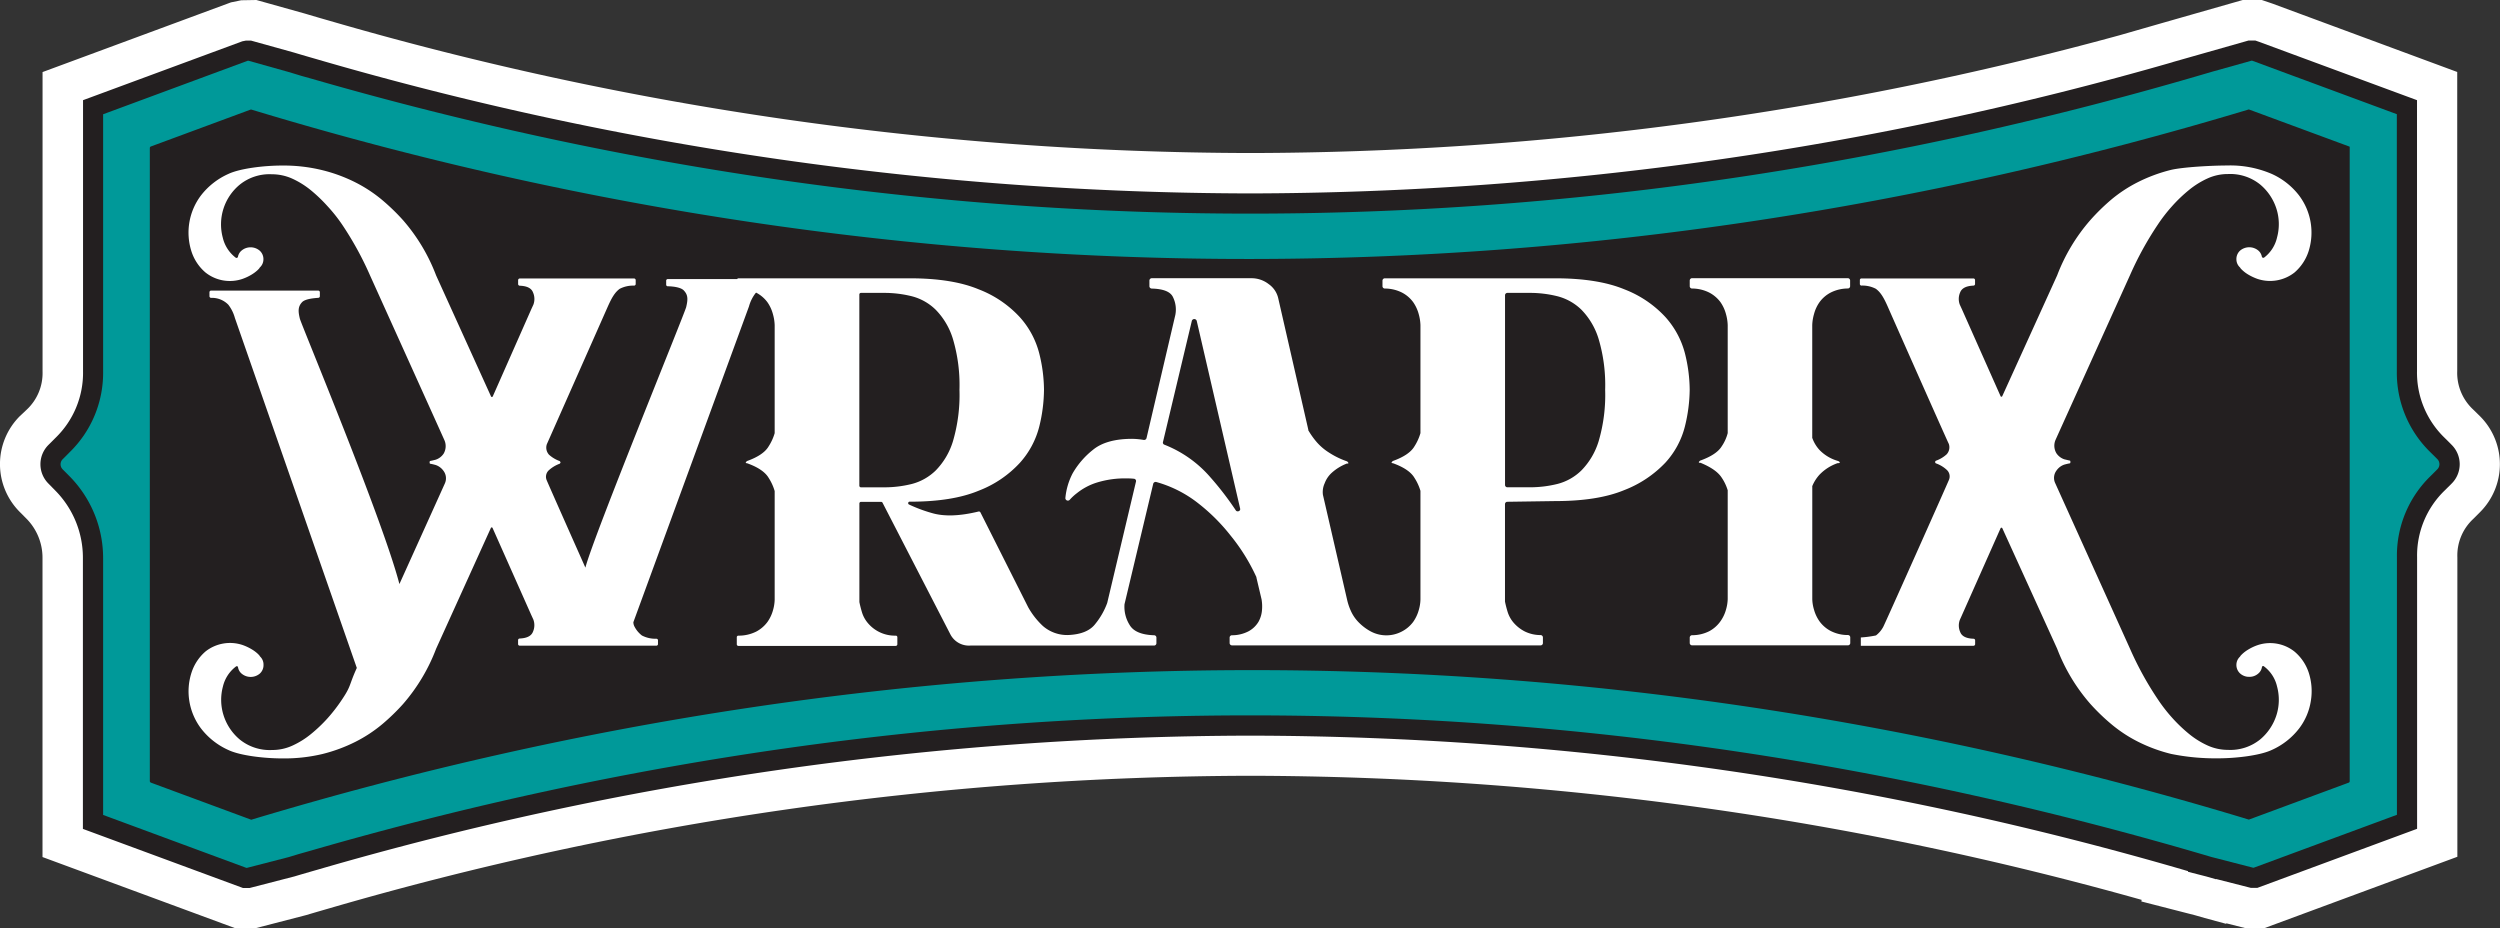 <svg xmlns="http://www.w3.org/2000/svg" viewBox="0 0 567.53 210.76"><rect x="0" y="0" width="567.53" height="210.76" fill="#333333" stroke="none"/><defs><style>.cls-1{fill:#fff;}.cls-2{fill:#231f20;}.cls-3{fill:#099;}</style></defs><g id="Layer_2" data-name="Layer 2"><g id="Layer_1-2" data-name="Layer 1"><path class="cls-1" d="M53.53,210.76,9.65,194.56V126.68a12.59,12.59,0,0,0-3.71-9l-1.45-1.46a15.39,15.39,0,0,1,0-21.74L6.06,93a11.35,11.35,0,0,0,3.6-8.69V16.36L52.43.54,54.76.06,58.2,0l11,3.08c2.4.72,5.36,1.57,5.38,1.57A753.85,753.85,0,0,0,283.76,34.74,752.24,752.24,0,0,0,481.18,8l9.54-2.74L509.13,0l4.33,0,2.36.8,42,15.54V84.26a11.34,11.34,0,0,0,3.6,8.69L563,94.5a15.39,15.39,0,0,1,0,21.76l-1.55,1.55a11.31,11.31,0,0,0-3.6,8.69v68l-43.7,16.16-4.33.06-4.38-1.11-.12.1-4.82-1.31-2.2-.63-12.19-3.13.07-.36a752.17,752.17,0,0,0-202.38-28.17A754,754,0,0,0,74.66,206.23s-3,.86-5.13,1.5l-11.59,3-1.84,0Z"/><path class="cls-2" d="M55.17,201.59,18.82,188.17V126.68a21.69,21.69,0,0,0-6.4-15.45L11,109.78A6.2,6.2,0,0,1,11,101l1.56-1.56a20.54,20.54,0,0,0,6.29-15.18V22.74L55,9.38l.8-.16H57l9.77,2.72c2.28.69,5.33,1.56,5.33,1.56A762.84,762.84,0,0,0,283.78,43.91,762.51,762.51,0,0,0,493.27,14.1l-.06,0L510.44,9.2l1.55,0,.89.31,35.81,13.23V84.26A20.53,20.53,0,0,0,555,99.43l1.56,1.56a6.2,6.2,0,0,1,0,8.78L555,111.32a20.52,20.52,0,0,0-6.29,15.18v61.65l-36.24,13.4-1.53,0-7.84-2-.05.05-2.2-.63-4.14-1.06,0-.15A762.78,762.78,0,0,0,283.83,167,763.42,763.42,0,0,0,72.12,197.42s-3.06.87-5.25,1.53l-10.18,2.63H55.17Z"/><path class="cls-3" d="M551.74,102.67a25.15,25.15,0,0,1-7.63-18.41V25.92h0l-32.8-12.13a.39.39,0,0,0-.24,0L502,16.33h0l0,0h0C359.09,58.67,214,59.23,70.84,17.9c-3.58-1-1.71-.47-5.3-1.55L56.45,13.8a.78.78,0,0,0-.24,0L23.41,25.94h0V84.28a25.15,25.15,0,0,1-7.63,18.41l-1.55,1.56a1.62,1.62,0,0,0,0,2.3L15.67,108a26.45,26.45,0,0,1,7.74,18.69V185h0l32.47,12a.44.44,0,0,0,.23,0l9.43-2.43c3.59-1.09,1.72-.52,5.31-1.55C214,151.67,359.08,152.22,502,194.54v0l9.43,2.43a.36.36,0,0,0,.23,0l32.47-12h0V126.5a25.14,25.14,0,0,1,7.63-18.42l1.55-1.55a1.64,1.64,0,0,0,0-2.3Z"/><path class="cls-2" d="M533.24,177.65l-22.72,8.41,0,0,0,0C360.86,140.62,206.7,141,57,186.1l-.1-.06-22.64-8.37a.39.39,0,0,1-.25-.36V33.61a.38.38,0,0,1,.25-.36l22.6-8.36a.43.43,0,0,1,.25,0c149.62,45.36,303.75,45.06,453.4-.05l0,0,22.9,8.46h0v144A.38.38,0,0,1,533.24,177.65Z"/><path class="cls-1" d="M91.51,159.81A41.49,41.49,0,0,0,99,147.28l12.43-27.42a.21.21,0,0,1,.39,0l8.8,19.79.46,1a3.7,3.7,0,0,1-.1,2.79c-.38.94-1.38,1.44-3,1.51a.37.37,0,0,0-.37.35v.92a.37.37,0,0,0,.38.36h31a.37.37,0,0,0,.38-.36v-.91A.37.37,0,0,0,149,145a6.61,6.61,0,0,1-3.27-.73,6,6,0,0,1-1.64-1.93,2.22,2.22,0,0,1-.31-1.09l26.25-71.7a8.62,8.62,0,0,1,1.49-3l.13-.12a7.46,7.46,0,0,1,2.55,2.16,8.52,8.52,0,0,1,1.27,2.75,10.21,10.21,0,0,1,.39,2.49v24.5a11.35,11.35,0,0,1-1.37,3c-.78,1.33-2.42,2.44-4.9,3.33-.39.33-.39.5,0,.5,2.48.88,4.12,2,4.9,3.32a11.35,11.35,0,0,1,1.37,3v24.66a9.33,9.33,0,0,1-.39,2.42,8.45,8.45,0,0,1-1.27,2.66,7.48,7.48,0,0,1-2.55,2.17,8.85,8.85,0,0,1-4,.91.36.36,0,0,0-.39.34v1.64a.37.37,0,0,0,.39.35h35.67a.38.38,0,0,0,.39-.35v-1.64a.36.36,0,0,0-.39-.34,8,8,0,0,1-6.28-2.83,6.85,6.85,0,0,1-1.37-2.5c-.26-.87-.45-1.64-.58-2.3,0,0,0,0,0-.06V114.27a.37.37,0,0,1,.39-.34H200a.37.37,0,0,1,.35.2l15.42,29.92a4.74,4.74,0,0,0,4.51,2.5h41.68a.54.54,0,0,0,.56-.51v-1.33a.53.53,0,0,0-.54-.5q-4.24-.14-5.53-2.32a7.77,7.77,0,0,1-1.18-4.62s0-.06,0-.08l6.53-27.39a.57.57,0,0,1,.72-.37,27.12,27.12,0,0,1,9.5,4.83,42.7,42.7,0,0,1,7.34,7.32,43.37,43.37,0,0,1,5.86,9.44l0,.09,1.17,4.95a9.62,9.62,0,0,1,.1,2.41,6.41,6.41,0,0,1-.79,2.67,5.87,5.87,0,0,1-2.25,2.16,8.08,8.08,0,0,1-3.77.91.53.53,0,0,0-.54.5V146a.54.54,0,0,0,.56.51h70a.53.53,0,0,0,.56-.5v-1.33a.54.54,0,0,0-.53-.51,8.12,8.12,0,0,1-3.58-.82,8.38,8.38,0,0,1-2.55-2,6.93,6.93,0,0,1-1.37-2.5c-.26-.87-.45-1.63-.58-2.29,0,0,0-.06,0-.09V114.42a.54.54,0,0,1,.56-.51l10.86-.16q9.65,0,15.65-2.49a25.5,25.5,0,0,0,9.35-6.24,19.07,19.07,0,0,0,4.43-8.24,35.82,35.82,0,0,0,1.08-8.33,34.84,34.84,0,0,0-1.08-8.24A19.73,19.73,0,0,0,378.09,72a24.74,24.74,0,0,0-9.34-6.32q-6-2.49-15.63-2.5H314.4a.53.53,0,0,0-.56.5V65a.53.53,0,0,0,.54.5,8.69,8.69,0,0,1,3.87.91,7.32,7.32,0,0,1,2.54,2.16,8.64,8.64,0,0,1,1.28,2.75,10.28,10.28,0,0,1,.39,2.5V98.22a.31.31,0,0,1,0,.1,11.38,11.38,0,0,1-1.36,3c-.78,1.33-2.42,2.44-4.9,3.33-.39.33-.39.5,0,.5,2.48.89,4.12,2,4.9,3.33a11.38,11.38,0,0,1,1.36,2.95.31.31,0,0,1,0,.1v24.58a9.26,9.26,0,0,1-.39,2.41,8.73,8.73,0,0,1-1.27,2.67,7.46,7.46,0,0,1-2.55,2.16,7.52,7.52,0,0,1-7.06,0,11.38,11.38,0,0,1-2.84-2.16,8.89,8.89,0,0,1-1.76-2.67,13.06,13.06,0,0,1-.79-2.41l-5.48-23.78a.11.11,0,0,0,0,0,4.77,4.77,0,0,1,.4-2.63,6.06,6.06,0,0,1,1.57-2.34,11,11,0,0,1,3.44-2.12.33.33,0,0,1,.17,0c.3,0,.27-.19-.09-.5a18.49,18.49,0,0,1-4.11-2,12.58,12.58,0,0,1-2.75-2.33A18,18,0,0,1,297,97.68a.78.78,0,0,1,0-.14l-6.84-29.89A5.37,5.37,0,0,0,288,64.49a6.32,6.32,0,0,0-3.92-1.33H261.5a.54.54,0,0,0-.57.5V65a.54.54,0,0,0,.55.51q3.82.1,4.74,1.82a6.4,6.4,0,0,1,.6,4.14v0l-6.55,28a.57.57,0,0,1-.64.4,17,17,0,0,0-2.6-.25q-5.88,0-8.92,2.5a18.74,18.74,0,0,0-4.6,5.32,15.12,15.12,0,0,0-1.66,5.64.57.57,0,0,0,1,.37,11,11,0,0,1,1.64-1.51,13.84,13.84,0,0,1,4.31-2.33,21.54,21.54,0,0,1,7.25-1,11,11,0,0,1,1.35.07.52.52,0,0,1,.49.61l-6.54,27.59s0,0,0,0a16.5,16.5,0,0,1-2.74,4.8c-1.21,1.55-3.28,2.37-6.18,2.48a8.37,8.37,0,0,1-5.69-2.06,17.52,17.52,0,0,1-3.33-4.25l-10.84-21.53a.39.39,0,0,0-.46-.19q-6.43,1.56-10.55.34a33.24,33.24,0,0,1-5.18-1.93.34.34,0,0,1,.19-.65q9.63,0,15.62-2.5a24.76,24.76,0,0,0,9.34-6.33,19.43,19.43,0,0,0,4.42-8.32A35.8,35.8,0,0,0,237,88.46a34.77,34.77,0,0,0-1.08-8.24A19.5,19.5,0,0,0,231.51,72a24.74,24.74,0,0,0-9.34-6.32q-6-2.5-15.63-2.5H167.65a.37.37,0,0,0-.31.17H151.6a.37.37,0,0,0-.37.36v.92a.36.36,0,0,0,.36.36c.85,0,3,.16,3.69,1,.93,1,.9,2,.49,3.73-.38,1.54-21.06,52.07-22.88,59.14-3.63-8.16-8.44-19-8.76-19.79a2,2,0,0,1,.5-2.35,7.46,7.46,0,0,1,2.43-1.45q.19-.18.18-.3t-.18-.3a7.29,7.29,0,0,1-2.43-1.45,2.39,2.39,0,0,1-.49-2.38c.36-.81,12.73-28.73,13.73-31s1.7-3.45,2.8-4.27a6.61,6.61,0,0,1,3.27-.73.37.37,0,0,0,.37-.35v-.91a.37.37,0,0,0-.38-.36H118a.38.38,0,0,0-.38.36v.92a.38.38,0,0,0,.37.36q2.46.09,3,1.5a3.7,3.7,0,0,1,.1,2.79l-.46,1L111.86,90a.22.22,0,0,1-.39,0L99,62.52A41.44,41.44,0,0,0,91.51,50a47.29,47.29,0,0,0-4.74-4.59,31.91,31.91,0,0,0-6.07-4,35.6,35.6,0,0,0-7.53-2.78,36.88,36.88,0,0,0-9.11-1.05c-4.13,0-9.57.65-12.25,1.92a16.23,16.23,0,0,0-6.19,4.87A14,14,0,0,0,43.44,57a10.53,10.53,0,0,0,3.22,4.87A8.89,8.89,0,0,0,55,63.33a11,11,0,0,0,2.13-1,8.32,8.32,0,0,0,1.34-1c.32-.31.48-.5.48-.58a2.49,2.49,0,0,0,.85-1.85,2.56,2.56,0,0,0-.85-2,3.19,3.19,0,0,0-4.13,0,2.39,2.39,0,0,0-.8,1.38.33.33,0,0,1-.53.2,8,8,0,0,1-2.92-4.54,11.68,11.68,0,0,1,3.83-12,10.77,10.77,0,0,1,7.34-2.38,11.24,11.24,0,0,1,4.62,1,19.41,19.41,0,0,1,4.19,2.61,34.5,34.5,0,0,1,3.82,3.66A35.28,35.28,0,0,1,77.68,51,73.77,73.77,0,0,1,84,62.52S100.52,99.07,100.92,100a3.37,3.37,0,0,1-.22,3,3.51,3.51,0,0,1-1.8,1.36c-.64.16-.85.21-1.3.3a.64.64,0,0,0,0,.6c.45.09.61.11,1.3.3a3.58,3.58,0,0,1,1.8,1.36,2.81,2.81,0,0,1,.3,2.8c-.26.59-5.68,12.58-10.33,22.87C86.9,118,68.39,73.67,68.07,72.34c-.41-1.69-.44-2.72.49-3.73.73-.79,2.84-.93,3.69-1a.36.36,0,0,0,.36-.36v-.92a.37.37,0,0,0-.37-.36H47.93a.37.37,0,0,0-.38.36v.93a.38.38,0,0,0,.37.36,5.2,5.2,0,0,1,3.91,1.55,8.62,8.62,0,0,1,1.49,3L81,151.63c-1.82,4-1.23,4-3.34,7.14A37.2,37.2,0,0,1,74.41,163a33.58,33.58,0,0,1-3.83,3.65,19.18,19.18,0,0,1-4.19,2.61,11,11,0,0,1-4.61,1,10.83,10.83,0,0,1-7.35-2.38,11.82,11.82,0,0,1-3.7-5.57,11.62,11.62,0,0,1-.13-6.43,8,8,0,0,1,3-4.6.28.28,0,0,1,.43.17,2.38,2.38,0,0,0,.82,1.47,3.2,3.2,0,0,0,4.12,0,2.58,2.58,0,0,0,.85-2A2.49,2.49,0,0,0,59,149c0-.07-.16-.27-.48-.58a7.91,7.91,0,0,0-1.34-1,11.44,11.44,0,0,0-2.12-1,9,9,0,0,0-8.38,1.45,10.63,10.63,0,0,0-3.22,4.87,13.74,13.74,0,0,0-.49,6.32,14,14,0,0,0,2.68,6.33,16.15,16.15,0,0,0,6.19,4.87c2.67,1.27,8.12,1.91,12.25,1.91a37.44,37.44,0,0,0,9.11-1,36,36,0,0,0,7.53-2.79,31.75,31.75,0,0,0,6.07-4A47.12,47.12,0,0,0,91.51,159.81ZM341.66,67a.54.54,0,0,1,.57-.51h5.11a25.6,25.6,0,0,1,6.17.75A12.09,12.09,0,0,1,359,70.31,16.25,16.25,0,0,1,362.92,77a36.64,36.64,0,0,1,1.47,11.48,37.25,37.25,0,0,1-1.47,11.65,16.19,16.19,0,0,1-3.92,6.66,12,12,0,0,1-5.48,3.08,25.75,25.75,0,0,1-6.18.75h-5.11a.54.54,0,0,1-.57-.5Zm-71.1,5.84a.58.58,0,0,1,1.11,0l9.86,42.63c.13.56-.71.86-1,.37a68.74,68.74,0,0,0-5.75-7.48,26.68,26.68,0,0,0-10.45-7.41.5.5,0,0,1-.33-.57Zm-75.48-6a.37.37,0,0,1,.39-.35h5.29a25.75,25.75,0,0,1,6.18.75,12,12,0,0,1,5.48,3.08A16.21,16.21,0,0,1,216.34,77a36.71,36.71,0,0,1,1.47,11.49,37.3,37.3,0,0,1-1.47,11.65,16.19,16.19,0,0,1-3.92,6.66,12.11,12.11,0,0,1-5.48,3.08,25.73,25.73,0,0,1-6.17.75h-5.3a.38.38,0,0,1-.39-.35Z"/><path class="cls-1" d="M520.87,147.91a8.91,8.91,0,0,0-8.38-1.45,10.85,10.85,0,0,0-2.12,1,7.89,7.89,0,0,0-1.34,1c-.32.31-.49.5-.49.58a2.52,2.52,0,0,0-.85,1.85,2.6,2.6,0,0,0,.85,2,3,3,0,0,0,2.07.76,3,3,0,0,0,2.06-.76,2.38,2.38,0,0,0,.82-1.46.27.27,0,0,1,.43-.18,7.93,7.93,0,0,1,3,4.6,11.56,11.56,0,0,1-.12,6.44,11.91,11.91,0,0,1-3.7,5.56,10.78,10.78,0,0,1-7.35,2.38,11.16,11.16,0,0,1-4.61-1,19.18,19.18,0,0,1-4.19-2.61,34.58,34.58,0,0,1-3.83-3.66,36.33,36.33,0,0,1-3.28-4.23,73.76,73.76,0,0,1-6.31-11.48l-17-37.63a2.77,2.77,0,0,1,.31-2.79,3.54,3.54,0,0,1,1.79-1.36c.69-.19.85-.21,1.3-.3a.59.59,0,0,0,0-.6c-.45-.09-.65-.15-1.3-.3a3.54,3.54,0,0,1-1.79-1.36,3.34,3.34,0,0,1-.23-3c.4-.9,16.93-37.45,16.93-37.45A74.35,74.35,0,0,1,489.84,51a36.09,36.09,0,0,1,3.28-4.23,33.5,33.5,0,0,1,3.82-3.65,19.27,19.27,0,0,1,4.19-2.61,11.09,11.09,0,0,1,4.62-1,10.82,10.82,0,0,1,7.34,2.38,11.84,11.84,0,0,1,3.71,5.57,11.52,11.52,0,0,1,.12,6.43A7.91,7.91,0,0,1,514,58.46a.34.34,0,0,1-.53-.19,2.41,2.41,0,0,0-.8-1.39,3.22,3.22,0,0,0-4.13,0,2.58,2.58,0,0,0-.85,2,2.49,2.49,0,0,0,.85,1.86c0,.07.16.27.49.58a7.78,7.78,0,0,0,1.33,1,11.88,11.88,0,0,0,2.13,1,9,9,0,0,0,8.38-1.45A10.71,10.71,0,0,0,524.09,57a14,14,0,0,0-2.19-12.65,16.23,16.23,0,0,0-6.19-4.87,23.85,23.85,0,0,0-10.21-1.91c-3.32,0-9.91.35-12.67,1a36,36,0,0,0-7.53,2.79,31.75,31.75,0,0,0-6.07,4A47.12,47.12,0,0,0,474.5,50,41.49,41.49,0,0,0,467,62.51L454.54,89.93a.21.21,0,0,1-.39,0l-8.8-19.79-.46-1a3.7,3.7,0,0,1,.1-2.79c.38-.94,1.38-1.44,3-1.51a.37.37,0,0,0,.37-.35v-.92a.37.37,0,0,0-.38-.36h-25.4a.36.36,0,0,0-.37.36v.91a.36.36,0,0,0,.37.35,6.58,6.58,0,0,1,3.26.73c1.11.82,1.81,2,2.8,4.27S442,100,442.4,100.76a2.36,2.36,0,0,1-.49,2.38,7.25,7.25,0,0,1-2.43,1.45.34.34,0,0,0,0,.6,7.09,7.09,0,0,1,2.43,1.45,2,2,0,0,1,.5,2.35c-.36.91-14.6,32.84-14.9,33.33a6,6,0,0,1-1.64,1.93,23.41,23.41,0,0,1-3.44.46v1.89H448a.38.38,0,0,0,.38-.36v-.92A.38.38,0,0,0,448,145q-2.46-.09-3-1.5a3.65,3.65,0,0,1-.09-2.79l.45-1,8.8-19.8a.22.22,0,0,1,.39,0L467,147.27a41.44,41.44,0,0,0,7.53,12.52,46.15,46.15,0,0,0,4.74,4.58,31.47,31.47,0,0,0,6.07,4,35.6,35.6,0,0,0,7.53,2.78,50.54,50.54,0,0,0,10.62,1c4.13,0,9.58-.64,12.25-1.91a16.15,16.15,0,0,0,6.19-4.87,13.79,13.79,0,0,0,2.67-6.32,13.59,13.59,0,0,0-.48-6.32A10.53,10.53,0,0,0,520.87,147.91Z"/><path class="cls-1" d="M411.8,71.31a8.34,8.34,0,0,1,1.28-2.75,7.32,7.32,0,0,1,2.54-2.16,8.69,8.69,0,0,1,3.87-.91A.53.53,0,0,0,420,65V63.66a.54.54,0,0,0-.56-.51H384.15a.54.54,0,0,0-.56.51V65a.53.53,0,0,0,.54.5,8.69,8.69,0,0,1,3.87.91,7.46,7.46,0,0,1,2.55,2.16,8.52,8.52,0,0,1,1.27,2.75,10.28,10.28,0,0,1,.39,2.5V98.23a.28.28,0,0,1,0,.09,9.56,9.56,0,0,1-1.36,3c-.78,1.28-2.42,2.36-4.9,3.25-.36.3-.39.47-.09.49l.18,0c2.43,1,4,2.12,4.81,3.38a10.58,10.58,0,0,1,1.36,2.86.38.38,0,0,1,0,.1v24.59a9.33,9.33,0,0,1-.39,2.41,8.45,8.45,0,0,1-1.27,2.66A7.37,7.37,0,0,1,388,143.3a8.57,8.57,0,0,1-3.87.9.54.54,0,0,0-.54.51V146a.54.54,0,0,0,.57.5h35.31a.53.53,0,0,0,.56-.5v-1.33a.53.53,0,0,0-.53-.51,8.5,8.5,0,0,1-3.87-.9,7.37,7.37,0,0,1-2.55-2.17,8.45,8.45,0,0,1-1.27-2.66,9,9,0,0,1-.4-2.41V110.51a.41.41,0,0,1,0-.16,8.84,8.84,0,0,1,1.64-2.59,10.44,10.44,0,0,1,4.11-2.62.72.72,0,0,1,.21,0c.19,0,.28-.07.28-.16s-.13-.22-.39-.33a9.42,9.42,0,0,1-4.21-2.5,8,8,0,0,1-1.65-2.76.68.68,0,0,1,0-.14V73.8A10.28,10.28,0,0,1,411.8,71.31Z"/></g></g></svg>